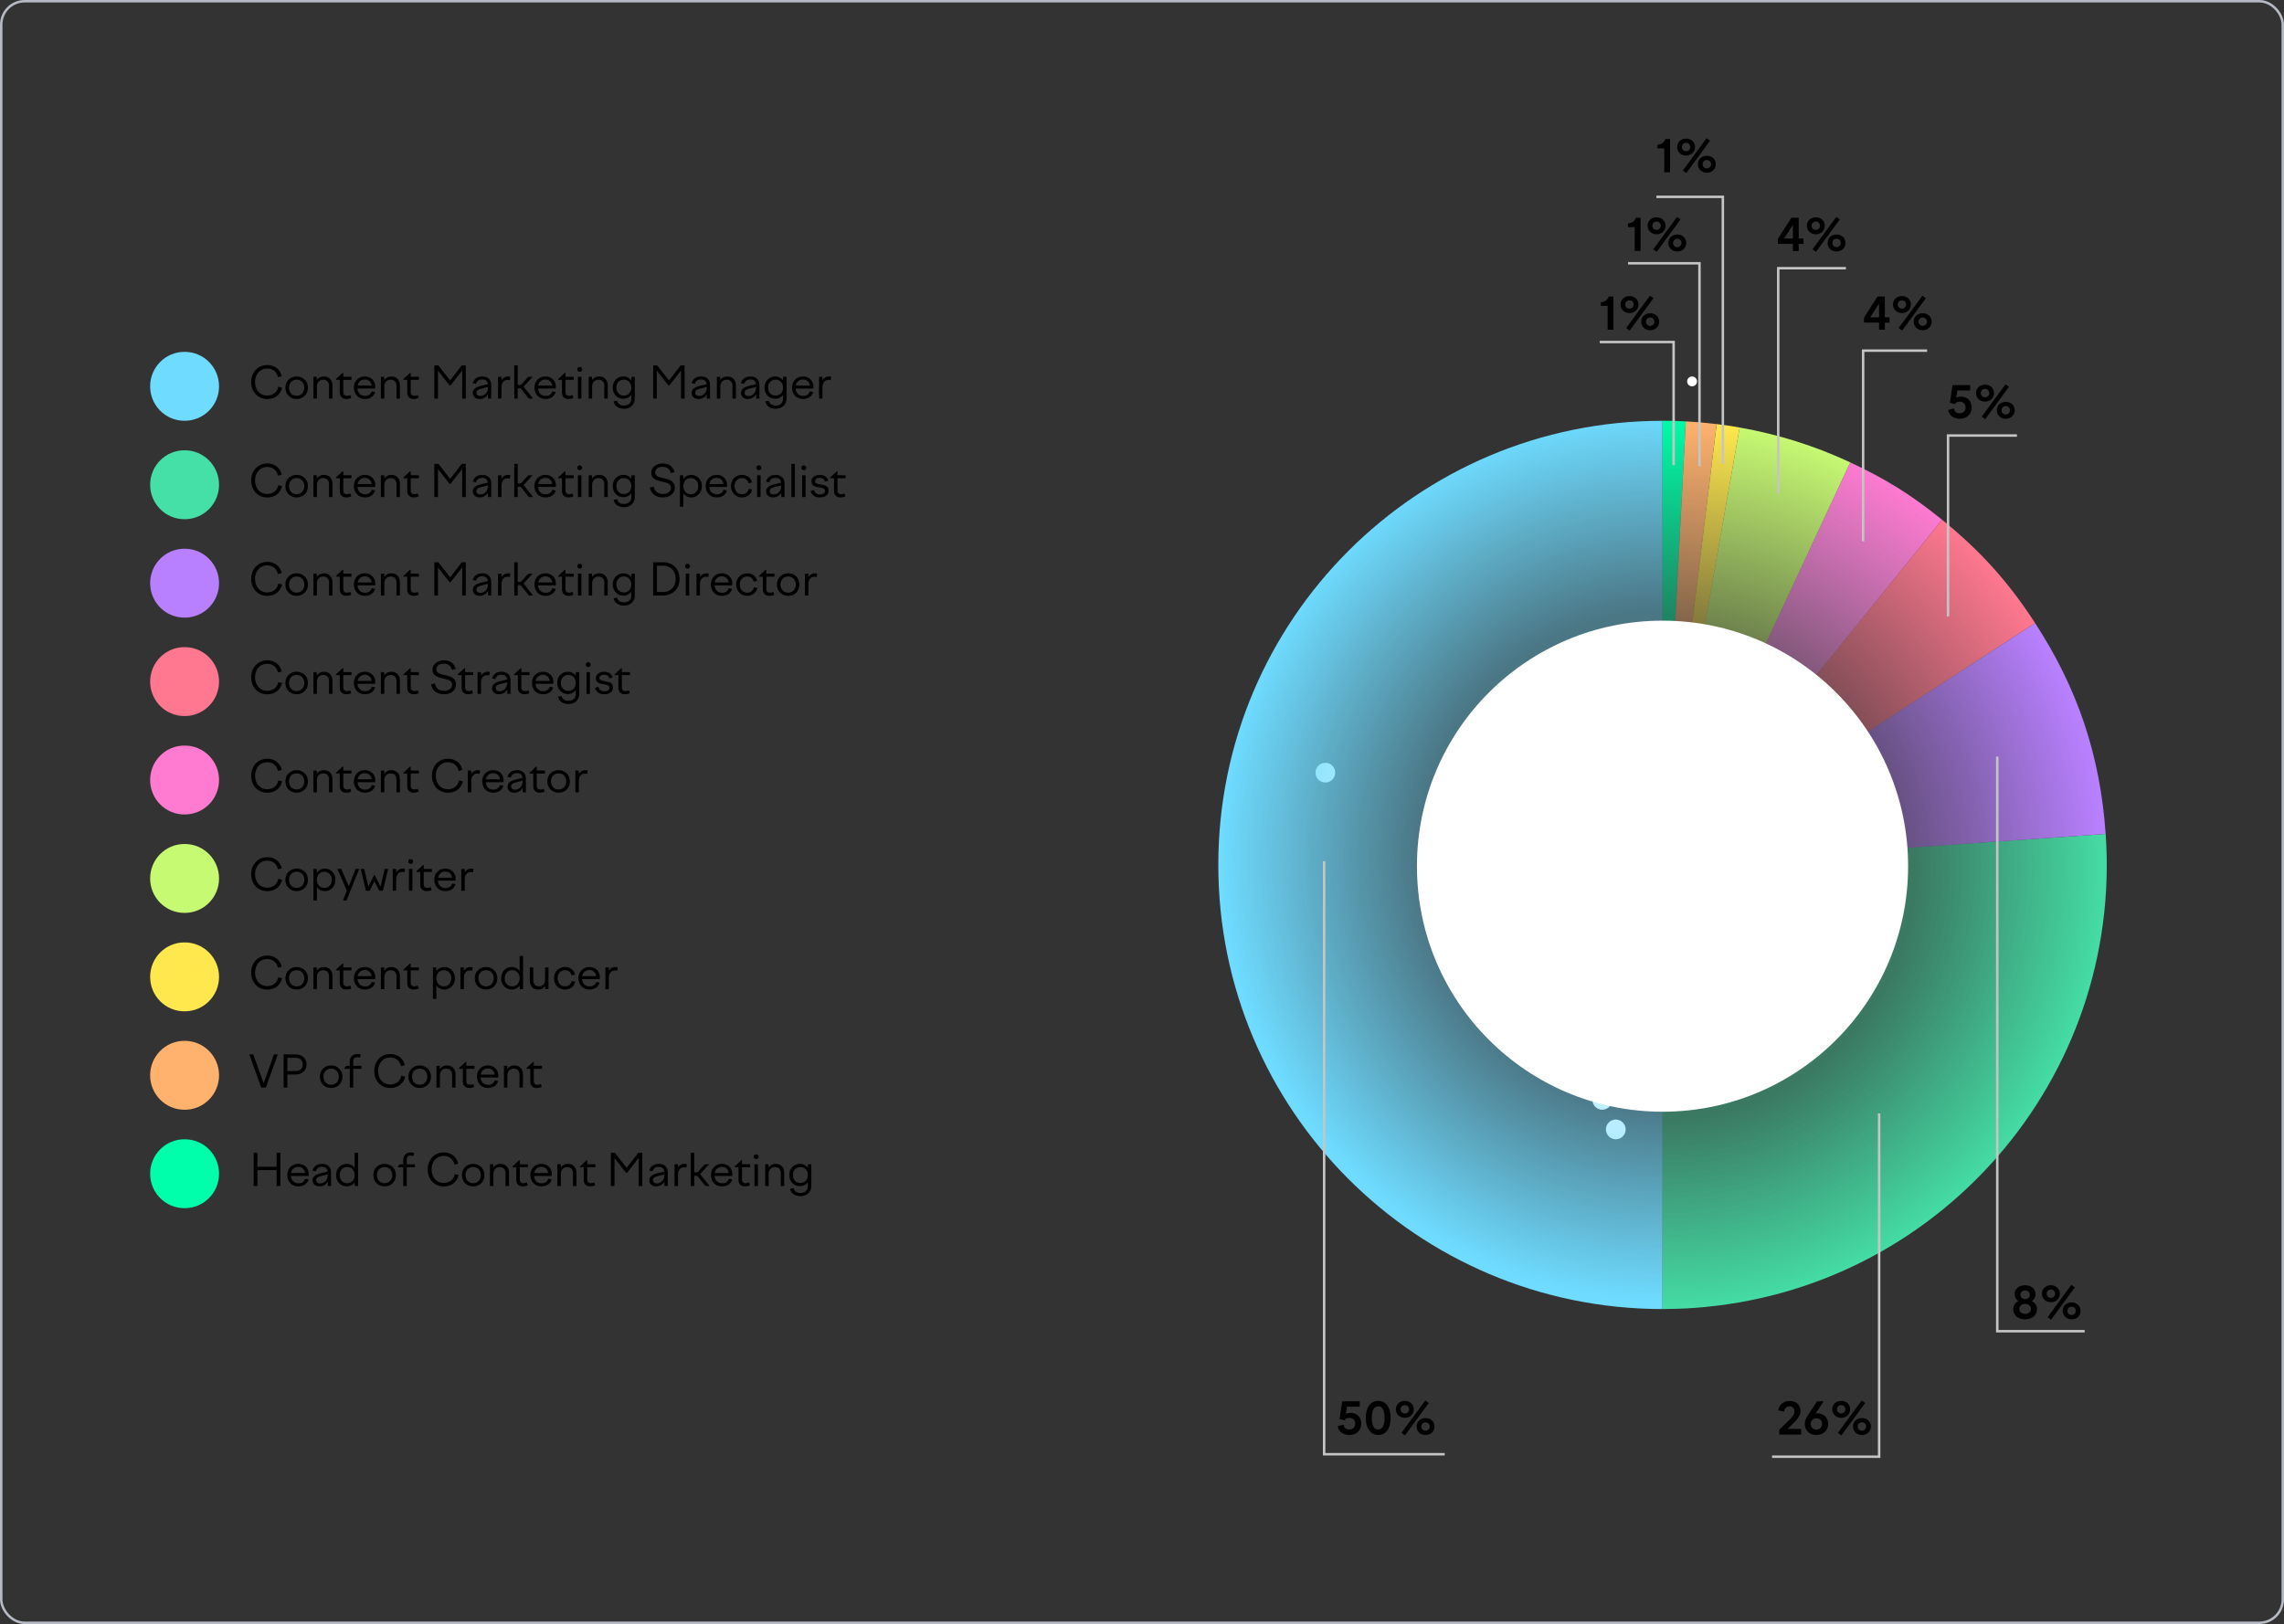 <svg xmlns="http://www.w3.org/2000/svg" width="928" height="660" fill="none"><rect width="100%" height="100%" fill="#333333" stroke="none"/><path fill="#6EDBFF" d="M74.916 143C67.232 143 61 149.274 61 157c0 7.736 6.232 14 13.916 14h.168C82.768 171 89 164.726 89 157c0-7.736-6.232-14-13.916-14z"/><path fill="#000" d="M102.062 155.25c0 3.942 2.628 6.912 6.516 6.912 3.186 0 5.382-1.818 6.03-4.626l-1.548-.378c-.36 2.07-2.016 3.582-4.482 3.582-3.096 0-4.932-2.448-4.932-5.49 0-3.024 1.872-5.472 4.932-5.472 2.358 0 3.888 1.44 4.338 3.528l1.53-.396c-.576-2.718-2.772-4.554-5.868-4.554-3.816 0-6.516 2.97-6.516 6.894m18.47-2.25c-2.646 0-4.572 1.926-4.572 4.554 0 2.664 1.926 4.59 4.572 4.59s4.572-1.926 4.572-4.59c0-2.628-1.926-4.554-4.572-4.554m0 1.296c1.818 0 3.096 1.332 3.096 3.258 0 1.944-1.278 3.294-3.096 3.294s-3.096-1.35-3.096-3.294c0-1.926 1.278-3.258 3.096-3.258m6.817 7.704h1.404v-4.878c0-1.89 1.206-2.808 2.592-2.808 1.35 0 2.34.828 2.34 2.502V162h1.404v-5.31c0-2.448-1.53-3.69-3.474-3.69-1.26 0-2.268.576-2.88 1.476l-.036-1.332h-1.35zm9.18-7.974v.342h1.53v5.13c0 1.692.99 2.646 2.682 2.646.702 0 1.386-.162 1.962-.432l-.36-1.17c-.432.18-.9.306-1.35.306-.99 0-1.512-.486-1.512-1.584v-4.896h3.312v-1.224h-3.312v-1.566h-.324zm11.793 8.118c2.088 0 3.636-1.098 4.068-2.844l-1.368-.252c-.36 1.134-1.224 1.836-2.7 1.836-1.728 0-2.898-1.116-3.06-2.988h7.164c.018-.234.054-.504.054-.72 0-2.466-1.764-4.176-4.248-4.176-2.574 0-4.446 1.908-4.446 4.518 0 2.682 1.764 4.626 4.536 4.626m-.09-7.92c1.494 0 2.628 1.008 2.736 2.484h-5.652c.288-1.584 1.494-2.484 2.916-2.484m6.521 7.776h1.404v-4.878c0-1.89 1.206-2.808 2.592-2.808 1.35 0 2.34.828 2.34 2.502V162h1.404v-5.31c0-2.448-1.53-3.69-3.474-3.69-1.26 0-2.268.576-2.88 1.476l-.036-1.332h-1.35zm9.18-7.974v.342h1.53v5.13c0 1.692.99 2.646 2.682 2.646.702 0 1.386-.162 1.962-.432l-.36-1.17c-.432.18-.9.306-1.35.306-.99 0-1.512-.486-1.512-1.584v-4.896h3.312v-1.224h-3.312v-1.566h-.324zM176.476 162h1.476v-11.376l4.734 6.048h.342l4.752-6.084V162h1.476v-13.5h-1.638l-4.716 6.102-4.788-6.102h-1.638zm21.806 0h1.296v-5.544c0-2.196-1.404-3.456-3.636-3.456-1.998 0-3.438 1.026-3.852 2.736l1.332.252c.324-1.206 1.206-1.782 2.502-1.782 1.278 0 2.142.63 2.286 1.926l-2.556.612c-2.124.54-3.546 1.242-3.546 2.952 0 1.512 1.116 2.448 2.79 2.448 1.44 0 2.646-.702 3.348-1.908zm-4.698-2.43c0-.882.738-1.314 2.088-1.656l2.556-.63v.198c0 2.232-1.53 3.456-3.114 3.456-.972 0-1.53-.558-1.53-1.368m8.771 2.43h1.404v-4.608c0-1.98 1.134-3.006 2.466-3.006.288 0 .576.036.9.126l.216-1.386a3 3 0 0 0-.882-.126c-1.242 0-2.178.612-2.682 1.548l-.036-1.404h-1.386zm12.298-8.856-3.024 3.312h-1.278V148.5h-1.404V162h1.404v-4.176h1.188l3.366 4.176h1.692l-3.852-4.86 3.654-3.996zm7.04 9c2.088 0 3.636-1.098 4.068-2.844l-1.368-.252c-.36 1.134-1.224 1.836-2.7 1.836-1.728 0-2.898-1.116-3.06-2.988h7.164c.018-.234.054-.504.054-.72 0-2.466-1.764-4.176-4.248-4.176-2.574 0-4.446 1.908-4.446 4.518 0 2.682 1.764 4.626 4.536 4.626m-.09-7.92c1.494 0 2.628 1.008 2.736 2.484h-5.652c.288-1.584 1.494-2.484 2.916-2.484m5.207-.198v.342h1.53v5.13c0 1.692.99 2.646 2.682 2.646.702 0 1.386-.162 1.962-.432l-.36-1.17c-.432.18-.9.306-1.35.306-.99 0-1.512-.486-1.512-1.584v-4.896h3.312v-1.224h-3.312v-1.566h-.324zm7.742-3.924c0 .558.414.972.972.972s.99-.414.99-.972c0-.576-.432-.972-.99-.972s-.972.396-.972.972m.27 11.898h1.404v-8.856h-1.404zm4.359 0h1.404v-4.878c0-1.89 1.206-2.808 2.592-2.808 1.35 0 2.34.828 2.34 2.502V162h1.404v-5.31c0-2.448-1.53-3.69-3.474-3.69-1.26 0-2.268.576-2.88 1.476l-.036-1.332h-1.35zm9.792-4.464c0 2.592 1.818 4.518 4.356 4.518 1.314 0 2.43-.594 3.168-1.566V162c0 1.836-1.224 2.808-2.988 2.808-1.584 0-2.538-.774-2.736-1.962l-1.44.27c.252 1.71 1.764 2.988 4.176 2.988 2.646 0 4.41-1.656 4.41-4.194v-8.766h-1.368l-.036 1.44c-.738-.99-1.854-1.584-3.186-1.584-2.538 0-4.356 1.908-4.356 4.536m1.476 0c0-1.908 1.206-3.24 3.042-3.24 1.782 0 3.006 1.332 3.006 3.24s-1.224 3.222-3.006 3.222c-1.836 0-3.042-1.314-3.042-3.222M265.386 162h1.476v-11.376l4.734 6.048h.342l4.752-6.084V162h1.476v-13.5h-1.638l-4.716 6.102-4.788-6.102h-1.638zm21.807 0h1.296v-5.544c0-2.196-1.404-3.456-3.636-3.456-1.998 0-3.438 1.026-3.852 2.736l1.332.252c.324-1.206 1.206-1.782 2.502-1.782 1.278 0 2.142.63 2.286 1.926l-2.556.612c-2.124.54-3.546 1.242-3.546 2.952 0 1.512 1.116 2.448 2.79 2.448 1.44 0 2.646-.702 3.348-1.908zm-4.698-2.43c0-.882.738-1.314 2.088-1.656l2.556-.63v.198c0 2.232-1.53 3.456-3.114 3.456-.972 0-1.53-.558-1.53-1.368m8.77 2.43h1.404v-4.878c0-1.89 1.206-2.808 2.592-2.808 1.35 0 2.34.828 2.34 2.502V162h1.404v-5.31c0-2.448-1.53-3.69-3.474-3.69-1.26 0-2.268.576-2.88 1.476l-.036-1.332h-1.35zm15.984 0h1.296v-5.544c0-2.196-1.404-3.456-3.636-3.456-1.998 0-3.438 1.026-3.852 2.736l1.332.252c.324-1.206 1.206-1.782 2.502-1.782 1.278 0 2.142.63 2.286 1.926l-2.556.612c-2.124.54-3.546 1.242-3.546 2.952 0 1.512 1.116 2.448 2.79 2.448 1.44 0 2.646-.702 3.348-1.908zm-4.698-2.43c0-.882.738-1.314 2.088-1.656l2.556-.63v.198c0 2.232-1.53 3.456-3.114 3.456-.972 0-1.53-.558-1.53-1.368m8.069-2.034c0 2.592 1.818 4.518 4.356 4.518 1.314 0 2.43-.594 3.168-1.566V162c0 1.836-1.224 2.808-2.988 2.808-1.584 0-2.538-.774-2.736-1.962l-1.44.27c.252 1.71 1.764 2.988 4.176 2.988 2.646 0 4.41-1.656 4.41-4.194v-8.766h-1.368l-.036 1.44c-.738-.99-1.854-1.584-3.186-1.584-2.538 0-4.356 1.908-4.356 4.536m1.476 0c0-1.908 1.206-3.24 3.042-3.24 1.782 0 3.006 1.332 3.006 3.24s-1.224 3.222-3.006 3.222c-1.836 0-3.042-1.314-3.042-3.222m14.239 4.608c2.088 0 3.636-1.098 4.068-2.844l-1.368-.252c-.36 1.134-1.224 1.836-2.7 1.836-1.728 0-2.898-1.116-3.06-2.988h7.164c.018-.234.054-.504.054-.72 0-2.466-1.764-4.176-4.248-4.176-2.574 0-4.446 1.908-4.446 4.518 0 2.682 1.764 4.626 4.536 4.626m-.09-7.92c1.494 0 2.628 1.008 2.736 2.484h-5.652c.288-1.584 1.494-2.484 2.916-2.484m6.522 7.776h1.404v-4.608c0-1.98 1.134-3.006 2.466-3.006.288 0 .576.036.9.126l.216-1.386a3 3 0 0 0-.882-.126c-1.242 0-2.178.612-2.682 1.548l-.036-1.404h-1.386z"/><path fill="#45E0A8" d="M74.916 183C67.232 183 61 189.274 61 197c0 7.736 6.232 14 13.916 14h.168C82.768 211 89 204.726 89 197c0-7.736-6.232-14-13.916-14z"/><path fill="#000" d="M102.062 195.25c0 3.942 2.628 6.912 6.516 6.912 3.186 0 5.382-1.818 6.03-4.626l-1.548-.378c-.36 2.07-2.016 3.582-4.482 3.582-3.096 0-4.932-2.448-4.932-5.49 0-3.024 1.872-5.472 4.932-5.472 2.358 0 3.888 1.44 4.338 3.528l1.53-.396c-.576-2.718-2.772-4.554-5.868-4.554-3.816 0-6.516 2.97-6.516 6.894m18.47-2.25c-2.646 0-4.572 1.926-4.572 4.554 0 2.664 1.926 4.59 4.572 4.59s4.572-1.926 4.572-4.59c0-2.628-1.926-4.554-4.572-4.554m0 1.296c1.818 0 3.096 1.332 3.096 3.258 0 1.944-1.278 3.294-3.096 3.294s-3.096-1.35-3.096-3.294c0-1.926 1.278-3.258 3.096-3.258m6.817 7.704h1.404v-4.878c0-1.89 1.206-2.808 2.592-2.808 1.35 0 2.34.828 2.34 2.502V202h1.404v-5.31c0-2.448-1.53-3.69-3.474-3.69-1.26 0-2.268.576-2.88 1.476l-.036-1.332h-1.35zm9.18-7.974v.342h1.53v5.13c0 1.692.99 2.646 2.682 2.646.702 0 1.386-.162 1.962-.432l-.36-1.17c-.432.18-.9.306-1.35.306-.99 0-1.512-.486-1.512-1.584v-4.896h3.312v-1.224h-3.312v-1.566h-.324zm11.793 8.118c2.088 0 3.636-1.098 4.068-2.844l-1.368-.252c-.36 1.134-1.224 1.836-2.7 1.836-1.728 0-2.898-1.116-3.06-2.988h7.164c.018-.234.054-.504.054-.72 0-2.466-1.764-4.176-4.248-4.176-2.574 0-4.446 1.908-4.446 4.518 0 2.682 1.764 4.626 4.536 4.626m-.09-7.92c1.494 0 2.628 1.008 2.736 2.484h-5.652c.288-1.584 1.494-2.484 2.916-2.484m6.521 7.776h1.404v-4.878c0-1.89 1.206-2.808 2.592-2.808 1.35 0 2.34.828 2.34 2.502V202h1.404v-5.31c0-2.448-1.53-3.69-3.474-3.69-1.26 0-2.268.576-2.88 1.476l-.036-1.332h-1.35zm9.18-7.974v.342h1.53v5.13c0 1.692.99 2.646 2.682 2.646.702 0 1.386-.162 1.962-.432l-.36-1.17c-.432.18-.9.306-1.35.306-.99 0-1.512-.486-1.512-1.584v-4.896h3.312v-1.224h-3.312v-1.566h-.324zM176.476 202h1.476v-11.376l4.734 6.048h.342l4.752-6.084V202h1.476v-13.5h-1.638l-4.716 6.102-4.788-6.102h-1.638zm21.806 0h1.296v-5.544c0-2.196-1.404-3.456-3.636-3.456-1.998 0-3.438 1.026-3.852 2.736l1.332.252c.324-1.206 1.206-1.782 2.502-1.782 1.278 0 2.142.63 2.286 1.926l-2.556.612c-2.124.54-3.546 1.242-3.546 2.952 0 1.512 1.116 2.448 2.79 2.448 1.44 0 2.646-.702 3.348-1.908zm-4.698-2.43c0-.882.738-1.314 2.088-1.656l2.556-.63v.198c0 2.232-1.53 3.456-3.114 3.456-.972 0-1.53-.558-1.53-1.368m8.771 2.43h1.404v-4.608c0-1.98 1.134-3.006 2.466-3.006.288 0 .576.036.9.126l.216-1.386a3 3 0 0 0-.882-.126c-1.242 0-2.178.612-2.682 1.548l-.036-1.404h-1.386zm12.298-8.856-3.024 3.312h-1.278V188.5h-1.404V202h1.404v-4.176h1.188l3.366 4.176h1.692l-3.852-4.86 3.654-3.996zm7.04 9c2.088 0 3.636-1.098 4.068-2.844l-1.368-.252c-.36 1.134-1.224 1.836-2.7 1.836-1.728 0-2.898-1.116-3.06-2.988h7.164c.018-.234.054-.504.054-.72 0-2.466-1.764-4.176-4.248-4.176-2.574 0-4.446 1.908-4.446 4.518 0 2.682 1.764 4.626 4.536 4.626m-.09-7.92c1.494 0 2.628 1.008 2.736 2.484h-5.652c.288-1.584 1.494-2.484 2.916-2.484m5.207-.198v.342h1.53v5.13c0 1.692.99 2.646 2.682 2.646.702 0 1.386-.162 1.962-.432l-.36-1.17c-.432.18-.9.306-1.35.306-.99 0-1.512-.486-1.512-1.584v-4.896h3.312v-1.224h-3.312v-1.566h-.324zm7.742-3.924c0 .558.414.972.972.972s.99-.414.99-.972c0-.576-.432-.972-.99-.972s-.972.396-.972.972m.27 11.898h1.404v-8.856h-1.404zm4.359 0h1.404v-4.878c0-1.89 1.206-2.808 2.592-2.808 1.35 0 2.34.828 2.34 2.502V202h1.404v-5.31c0-2.448-1.53-3.69-3.474-3.69-1.26 0-2.268.576-2.88 1.476l-.036-1.332h-1.35zm9.792-4.464c0 2.592 1.818 4.518 4.356 4.518 1.314 0 2.43-.594 3.168-1.566V202c0 1.836-1.224 2.808-2.988 2.808-1.584 0-2.538-.774-2.736-1.962l-1.44.27c.252 1.71 1.764 2.988 4.176 2.988 2.646 0 4.41-1.656 4.41-4.194v-8.766h-1.368l-.036 1.44c-.738-.99-1.854-1.584-3.186-1.584-2.538 0-4.356 1.908-4.356 4.536m1.476 0c0-1.908 1.206-3.24 3.042-3.24 1.782 0 3.006 1.332 3.006 3.24s-1.224 3.222-3.006 3.222c-1.836 0-3.042-1.314-3.042-3.222m23.595-5.652c-.468-2.178-2.214-3.528-4.752-3.528-2.592 0-4.662 1.458-4.662 3.744 0 2.664 2.34 3.168 4.482 3.672 1.8.396 3.474.792 3.474 2.448s-1.458 2.538-3.24 2.538c-2.088 0-3.402-1.17-3.762-3.024l-1.548.396c.468 2.322 2.232 4.014 5.31 4.014 2.844 0 4.806-1.548 4.806-4.014 0-2.7-2.304-3.276-4.446-3.762-1.818-.414-3.51-.756-3.51-2.358 0-1.44 1.278-2.286 3.096-2.286 1.71 0 2.934 1.008 3.222 2.538zm2.209 1.26v12.816h1.404v-5.454c.738 1.026 1.872 1.638 3.222 1.638 2.448 0 4.302-1.926 4.302-4.59 0-2.628-1.854-4.554-4.302-4.554-1.368 0-2.502.63-3.24 1.674l-.036-1.53zm4.428 1.152c1.764 0 3.024 1.332 3.024 3.258 0 1.944-1.26 3.294-3.024 3.294-1.782 0-3.024-1.35-3.024-3.294 0-1.926 1.242-3.258 3.024-3.258m10.586 7.848c2.088 0 3.636-1.098 4.068-2.844l-1.368-.252c-.36 1.134-1.224 1.836-2.7 1.836-1.728 0-2.898-1.116-3.06-2.988h7.164c.018-.234.054-.504.054-.72 0-2.466-1.764-4.176-4.248-4.176-2.574 0-4.446 1.908-4.446 4.518 0 2.682 1.764 4.626 4.536 4.626m-.09-7.92c1.494 0 2.628 1.008 2.736 2.484h-5.652c.288-1.584 1.494-2.484 2.916-2.484m5.82 3.294c0 2.664 1.89 4.626 4.464 4.626 2.196 0 3.816-1.386 4.14-3.24l-1.422-.234c-.27 1.296-1.224 2.178-2.718 2.178-1.746 0-2.988-1.35-2.988-3.33 0-1.926 1.26-3.222 2.988-3.222 1.386 0 2.34.81 2.646 2.07l1.44-.252c-.414-1.872-1.926-3.114-4.086-3.114-2.556 0-4.464 1.908-4.464 4.518m10.346-7.416c0 .558.414.972.972.972s.99-.414.99-.972c0-.576-.432-.972-.99-.972s-.972.396-.972.972m.27 11.898h1.404v-8.856h-1.404zm9.849 0h1.296v-5.544c0-2.196-1.404-3.456-3.636-3.456-1.998 0-3.438 1.026-3.852 2.736l1.332.252c.324-1.206 1.206-1.782 2.502-1.782 1.278 0 2.142.63 2.286 1.926l-2.556.612c-2.124.54-3.546 1.242-3.546 2.952 0 1.512 1.116 2.448 2.79 2.448 1.44 0 2.646-.702 3.348-1.908zm-4.698-2.43c0-.882.738-1.314 2.088-1.656l2.556-.63v.198c0 2.232-1.53 3.456-3.114 3.456-.972 0-1.53-.558-1.53-1.368m8.771 2.43h1.404v-13.5h-1.404zm4.089-11.898c0 .558.414.972.972.972s.99-.414.99-.972c0-.576-.432-.972-.99-.972s-.972.396-.972.972m.27 11.898h1.404v-8.856h-1.404zm7.275.144c2.286 0 3.492-1.17 3.492-2.736 0-2.034-1.8-2.304-3.33-2.574-1.17-.216-2.178-.324-2.178-1.296 0-.828.81-1.332 1.962-1.332 1.08 0 1.746.468 2.016 1.476l1.404-.324c-.432-1.512-1.638-2.358-3.42-2.358-1.998 0-3.402 1.116-3.402 2.592 0 1.926 1.656 2.232 3.15 2.484 1.224.216 2.34.396 2.34 1.422 0 .972-.864 1.44-2.016 1.44-1.368 0-2.124-.63-2.412-1.8l-1.422.324c.45 1.764 1.8 2.682 3.816 2.682m4.155-8.118v.342h1.53v5.13c0 1.692.99 2.646 2.682 2.646.702 0 1.386-.162 1.962-.432l-.36-1.17c-.432.18-.9.306-1.35.306-.99 0-1.512-.486-1.512-1.584v-4.896h3.312v-1.224h-3.312v-1.566h-.324z"/><path fill="#B880FF" d="M74.916 223C67.232 223 61 229.274 61 237c0 7.736 6.232 14 13.916 14h.168C82.768 251 89 244.726 89 237c0-7.736-6.232-14-13.916-14z"/><path fill="#000" d="M102.062 235.25c0 3.942 2.628 6.912 6.516 6.912 3.186 0 5.382-1.818 6.03-4.626l-1.548-.378c-.36 2.07-2.016 3.582-4.482 3.582-3.096 0-4.932-2.448-4.932-5.49 0-3.024 1.872-5.472 4.932-5.472 2.358 0 3.888 1.44 4.338 3.528l1.53-.396c-.576-2.718-2.772-4.554-5.868-4.554-3.816 0-6.516 2.97-6.516 6.894m18.47-2.25c-2.646 0-4.572 1.926-4.572 4.554 0 2.664 1.926 4.59 4.572 4.59s4.572-1.926 4.572-4.59c0-2.628-1.926-4.554-4.572-4.554m0 1.296c1.818 0 3.096 1.332 3.096 3.258 0 1.944-1.278 3.294-3.096 3.294s-3.096-1.35-3.096-3.294c0-1.926 1.278-3.258 3.096-3.258m6.817 7.704h1.404v-4.878c0-1.89 1.206-2.808 2.592-2.808 1.35 0 2.34.828 2.34 2.502V242h1.404v-5.31c0-2.448-1.53-3.69-3.474-3.69-1.26 0-2.268.576-2.88 1.476l-.036-1.332h-1.35zm9.18-7.974v.342h1.53v5.13c0 1.692.99 2.646 2.682 2.646.702 0 1.386-.162 1.962-.432l-.36-1.17c-.432.18-.9.306-1.35.306-.99 0-1.512-.486-1.512-1.584v-4.896h3.312v-1.224h-3.312v-1.566h-.324zm11.793 8.118c2.088 0 3.636-1.098 4.068-2.844l-1.368-.252c-.36 1.134-1.224 1.836-2.7 1.836-1.728 0-2.898-1.116-3.06-2.988h7.164c.018-.234.054-.504.054-.72 0-2.466-1.764-4.176-4.248-4.176-2.574 0-4.446 1.908-4.446 4.518 0 2.682 1.764 4.626 4.536 4.626m-.09-7.92c1.494 0 2.628 1.008 2.736 2.484h-5.652c.288-1.584 1.494-2.484 2.916-2.484m6.521 7.776h1.404v-4.878c0-1.89 1.206-2.808 2.592-2.808 1.35 0 2.34.828 2.34 2.502V242h1.404v-5.31c0-2.448-1.53-3.69-3.474-3.69-1.26 0-2.268.576-2.88 1.476l-.036-1.332h-1.35zm9.18-7.974v.342h1.53v5.13c0 1.692.99 2.646 2.682 2.646.702 0 1.386-.162 1.962-.432l-.36-1.17c-.432.18-.9.306-1.35.306-.99 0-1.512-.486-1.512-1.584v-4.896h3.312v-1.224h-3.312v-1.566h-.324zM176.476 242h1.476v-11.376l4.734 6.048h.342l4.752-6.084V242h1.476v-13.5h-1.638l-4.716 6.102-4.788-6.102h-1.638zm21.806 0h1.296v-5.544c0-2.196-1.404-3.456-3.636-3.456-1.998 0-3.438 1.026-3.852 2.736l1.332.252c.324-1.206 1.206-1.782 2.502-1.782 1.278 0 2.142.63 2.286 1.926l-2.556.612c-2.124.54-3.546 1.242-3.546 2.952 0 1.512 1.116 2.448 2.79 2.448 1.44 0 2.646-.702 3.348-1.908zm-4.698-2.43c0-.882.738-1.314 2.088-1.656l2.556-.63v.198c0 2.232-1.53 3.456-3.114 3.456-.972 0-1.53-.558-1.53-1.368m8.771 2.43h1.404v-4.608c0-1.98 1.134-3.006 2.466-3.006.288 0 .576.036.9.126l.216-1.386a3 3 0 0 0-.882-.126c-1.242 0-2.178.612-2.682 1.548l-.036-1.404h-1.386zm12.298-8.856-3.024 3.312h-1.278V228.5h-1.404V242h1.404v-4.176h1.188l3.366 4.176h1.692l-3.852-4.86 3.654-3.996zm7.04 9c2.088 0 3.636-1.098 4.068-2.844l-1.368-.252c-.36 1.134-1.224 1.836-2.7 1.836-1.728 0-2.898-1.116-3.06-2.988h7.164c.018-.234.054-.504.054-.72 0-2.466-1.764-4.176-4.248-4.176-2.574 0-4.446 1.908-4.446 4.518 0 2.682 1.764 4.626 4.536 4.626m-.09-7.92c1.494 0 2.628 1.008 2.736 2.484h-5.652c.288-1.584 1.494-2.484 2.916-2.484m5.207-.198v.342h1.53v5.13c0 1.692.99 2.646 2.682 2.646.702 0 1.386-.162 1.962-.432l-.36-1.17c-.432.18-.9.306-1.35.306-.99 0-1.512-.486-1.512-1.584v-4.896h3.312v-1.224h-3.312v-1.566h-.324zm7.742-3.924c0 .558.414.972.972.972s.99-.414.99-.972c0-.576-.432-.972-.99-.972s-.972.396-.972.972m.27 11.898h1.404v-8.856h-1.404zm4.359 0h1.404v-4.878c0-1.89 1.206-2.808 2.592-2.808 1.35 0 2.34.828 2.34 2.502V242h1.404v-5.31c0-2.448-1.53-3.69-3.474-3.69-1.26 0-2.268.576-2.88 1.476l-.036-1.332h-1.35zm9.792-4.464c0 2.592 1.818 4.518 4.356 4.518 1.314 0 2.43-.594 3.168-1.566V242c0 1.836-1.224 2.808-2.988 2.808-1.584 0-2.538-.774-2.736-1.962l-1.44.27c.252 1.71 1.764 2.988 4.176 2.988 2.646 0 4.41-1.656 4.41-4.194v-8.766h-1.368l-.036 1.44c-.738-.99-1.854-1.584-3.186-1.584-2.538 0-4.356 1.908-4.356 4.536m1.476 0c0-1.908 1.206-3.24 3.042-3.24 1.782 0 3.006 1.332 3.006 3.24s-1.224 3.222-3.006 3.222c-1.836 0-3.042-1.314-3.042-3.222M265.386 242h3.996c4.014 0 6.732-2.736 6.732-6.768 0-4.014-2.718-6.732-6.732-6.732h-3.996zm3.996-12.096c3.06 0 5.148 2.07 5.148 5.328 0 3.276-2.088 5.364-5.148 5.364h-2.466v-10.692zm8.992.198c0 .558.414.972.972.972s.99-.414.99-.972c0-.576-.432-.972-.99-.972s-.972.396-.972.972m.27 11.898h1.404v-8.856h-1.404zm4.359 0h1.404v-4.608c0-1.98 1.134-3.006 2.466-3.006.288 0 .576.036.9.126l.216-1.386a3 3 0 0 0-.882-.126c-1.242 0-2.178.612-2.682 1.548l-.036-1.404h-1.386zm10.373.144c2.088 0 3.636-1.098 4.068-2.844l-1.368-.252c-.36 1.134-1.224 1.836-2.7 1.836-1.728 0-2.898-1.116-3.06-2.988h7.164c.018-.234.054-.504.054-.72 0-2.466-1.764-4.176-4.248-4.176-2.574 0-4.446 1.908-4.446 4.518 0 2.682 1.764 4.626 4.536 4.626m-.09-7.92c1.494 0 2.628 1.008 2.736 2.484h-5.652c.288-1.584 1.494-2.484 2.916-2.484m5.82 3.294c0 2.664 1.89 4.626 4.464 4.626 2.196 0 3.816-1.386 4.14-3.24l-1.422-.234c-.27 1.296-1.224 2.178-2.718 2.178-1.746 0-2.988-1.35-2.988-3.33 0-1.926 1.26-3.222 2.988-3.222 1.386 0 2.34.81 2.646 2.07l1.44-.252c-.414-1.872-1.926-3.114-4.086-3.114-2.556 0-4.464 1.908-4.464 4.518m9.302-3.492v.342h1.53v5.13c0 1.692.99 2.646 2.682 2.646.702 0 1.386-.162 1.962-.432l-.36-1.17c-.432.18-.9.306-1.35.306-.99 0-1.512-.486-1.512-1.584v-4.896h3.312v-1.224h-3.312v-1.566h-.324zM320.237 233c-2.646 0-4.572 1.926-4.572 4.554 0 2.664 1.926 4.59 4.572 4.59s4.572-1.926 4.572-4.59c0-2.628-1.926-4.554-4.572-4.554m0 1.296c1.818 0 3.096 1.332 3.096 3.258 0 1.944-1.278 3.294-3.096 3.294s-3.096-1.35-3.096-3.294c0-1.926 1.278-3.258 3.096-3.258m6.817 7.704h1.404v-4.608c0-1.98 1.134-3.006 2.466-3.006.288 0 .576.036.9.126l.216-1.386a3 3 0 0 0-.882-.126c-1.242 0-2.178.612-2.682 1.548l-.036-1.404h-1.386z"/><path fill="#FF788F" d="M74.916 263C67.232 263 61 269.274 61 277c0 7.736 6.232 14 13.916 14h.168C82.768 291 89 284.726 89 277c0-7.736-6.232-14-13.916-14z"/><path fill="#000" d="M102.062 275.25c0 3.942 2.628 6.912 6.516 6.912 3.186 0 5.382-1.818 6.03-4.626l-1.548-.378c-.36 2.07-2.016 3.582-4.482 3.582-3.096 0-4.932-2.448-4.932-5.49 0-3.024 1.872-5.472 4.932-5.472 2.358 0 3.888 1.44 4.338 3.528l1.53-.396c-.576-2.718-2.772-4.554-5.868-4.554-3.816 0-6.516 2.97-6.516 6.894m18.47-2.25c-2.646 0-4.572 1.926-4.572 4.554 0 2.664 1.926 4.59 4.572 4.59s4.572-1.926 4.572-4.59c0-2.628-1.926-4.554-4.572-4.554m0 1.296c1.818 0 3.096 1.332 3.096 3.258 0 1.944-1.278 3.294-3.096 3.294s-3.096-1.35-3.096-3.294c0-1.926 1.278-3.258 3.096-3.258m6.817 7.704h1.404v-4.878c0-1.89 1.206-2.808 2.592-2.808 1.35 0 2.34.828 2.34 2.502V282h1.404v-5.31c0-2.448-1.53-3.69-3.474-3.69-1.26 0-2.268.576-2.88 1.476l-.036-1.332h-1.35zm9.18-7.974v.342h1.53v5.13c0 1.692.99 2.646 2.682 2.646.702 0 1.386-.162 1.962-.432l-.36-1.17c-.432.18-.9.306-1.35.306-.99 0-1.512-.486-1.512-1.584v-4.896h3.312v-1.224h-3.312v-1.566h-.324zm11.793 8.118c2.088 0 3.636-1.098 4.068-2.844l-1.368-.252c-.36 1.134-1.224 1.836-2.7 1.836-1.728 0-2.898-1.116-3.06-2.988h7.164c.018-.234.054-.504.054-.72 0-2.466-1.764-4.176-4.248-4.176-2.574 0-4.446 1.908-4.446 4.518 0 2.682 1.764 4.626 4.536 4.626m-.09-7.92c1.494 0 2.628 1.008 2.736 2.484h-5.652c.288-1.584 1.494-2.484 2.916-2.484m6.521 7.776h1.404v-4.878c0-1.89 1.206-2.808 2.592-2.808 1.35 0 2.34.828 2.34 2.502V282h1.404v-5.31c0-2.448-1.53-3.69-3.474-3.69-1.26 0-2.268.576-2.88 1.476l-.036-1.332h-1.35zm9.18-7.974v.342h1.53v5.13c0 1.692.99 2.646 2.682 2.646.702 0 1.386-.162 1.962-.432l-.36-1.17c-.432.18-.9.306-1.35.306-.99 0-1.512-.486-1.512-1.584v-4.896h3.312v-1.224h-3.312v-1.566h-.324zm21.201-2.142c-.468-2.178-2.214-3.528-4.752-3.528-2.592 0-4.662 1.458-4.662 3.744 0 2.664 2.34 3.168 4.482 3.672 1.8.396 3.474.792 3.474 2.448s-1.458 2.538-3.24 2.538c-2.088 0-3.402-1.17-3.762-3.024l-1.548.396c.468 2.322 2.232 4.014 5.31 4.014 2.844 0 4.806-1.548 4.806-4.014 0-2.7-2.304-3.276-4.446-3.762-1.818-.414-3.51-.756-3.51-2.358 0-1.44 1.278-2.286 3.096-2.286 1.71 0 2.934 1.008 3.222 2.538zm.895 2.142v.342h1.53v5.13c0 1.692.99 2.646 2.682 2.646.702 0 1.386-.162 1.962-.432l-.36-1.17c-.432.18-.9.306-1.35.306-.99 0-1.512-.486-1.512-1.584v-4.896h3.312v-1.224h-3.312v-1.566h-.324zM194.04 282h1.404v-4.608c0-1.98 1.134-3.006 2.466-3.006.288 0 .576.036.9.126l.216-1.386a3 3 0 0 0-.882-.126c-1.242 0-2.178.612-2.682 1.548l-.036-1.404h-1.386zm12.082 0h1.296v-5.544c0-2.196-1.404-3.456-3.636-3.456-1.998 0-3.438 1.026-3.852 2.736l1.332.252c.324-1.206 1.206-1.782 2.502-1.782 1.278 0 2.142.63 2.286 1.926l-2.556.612c-2.124.54-3.546 1.242-3.546 2.952 0 1.512 1.116 2.448 2.79 2.448 1.44 0 2.646-.702 3.348-1.908zm-4.698-2.43c0-.882.738-1.314 2.088-1.656l2.556-.63v.198c0 2.232-1.53 3.456-3.114 3.456-.972 0-1.53-.558-1.53-1.368m7.457-5.544v.342h1.53v5.13c0 1.692.99 2.646 2.682 2.646.702 0 1.386-.162 1.962-.432l-.36-1.17c-.432.18-.9.306-1.35.306-.99 0-1.512-.486-1.512-1.584v-4.896h3.312v-1.224h-3.312v-1.566h-.324zm11.792 8.118c2.088 0 3.636-1.098 4.068-2.844l-1.368-.252c-.36 1.134-1.224 1.836-2.7 1.836-1.728 0-2.898-1.116-3.06-2.988h7.164c.018-.234.054-.504.054-.72 0-2.466-1.764-4.176-4.248-4.176-2.574 0-4.446 1.908-4.446 4.518 0 2.682 1.764 4.626 4.536 4.626m-.09-7.92c1.494 0 2.628 1.008 2.736 2.484h-5.652c.288-1.584 1.494-2.484 2.916-2.484m5.82 3.312c0 2.592 1.818 4.518 4.356 4.518 1.314 0 2.43-.594 3.168-1.566V282c0 1.836-1.224 2.808-2.988 2.808-1.584 0-2.538-.774-2.736-1.962l-1.44.27c.252 1.71 1.764 2.988 4.176 2.988 2.646 0 4.41-1.656 4.41-4.194v-8.766h-1.368l-.036 1.44c-.738-.99-1.854-1.584-3.186-1.584-2.538 0-4.356 1.908-4.356 4.536m1.476 0c0-1.908 1.206-3.24 3.042-3.24 1.782 0 3.006 1.332 3.006 3.24s-1.224 3.222-3.006 3.222c-1.836 0-3.042-1.314-3.042-3.222m10.136-7.434c0 .558.414.972.972.972s.99-.414.99-.972c0-.576-.432-.972-.99-.972s-.972.396-.972.972m.27 11.898h1.404v-8.856h-1.404zm7.275.144c2.286 0 3.492-1.17 3.492-2.736 0-2.034-1.8-2.304-3.33-2.574-1.17-.216-2.178-.324-2.178-1.296 0-.828.81-1.332 1.962-1.332 1.08 0 1.746.468 2.016 1.476l1.404-.324c-.432-1.512-1.638-2.358-3.42-2.358-1.998 0-3.402 1.116-3.402 2.592 0 1.926 1.656 2.232 3.15 2.484 1.224.216 2.34.396 2.34 1.422 0 .972-.864 1.44-2.016 1.44-1.368 0-2.124-.63-2.412-1.8l-1.422.324c.45 1.764 1.8 2.682 3.816 2.682m4.155-8.118v.342h1.53v5.13c0 1.692.99 2.646 2.682 2.646.702 0 1.386-.162 1.962-.432l-.36-1.17c-.432.18-.9.306-1.35.306-.99 0-1.512-.486-1.512-1.584v-4.896h3.312v-1.224h-3.312v-1.566h-.324z"/><path fill="#FF7AD1" d="M74.916 303C67.232 303 61 309.274 61 317c0 7.736 6.232 14 13.916 14h.168C82.768 331 89 324.726 89 317c0-7.736-6.232-14-13.916-14z"/><path fill="#000" d="M102.062 315.25c0 3.942 2.628 6.912 6.516 6.912 3.186 0 5.382-1.818 6.03-4.626l-1.548-.378c-.36 2.07-2.016 3.582-4.482 3.582-3.096 0-4.932-2.448-4.932-5.49 0-3.024 1.872-5.472 4.932-5.472 2.358 0 3.888 1.44 4.338 3.528l1.53-.396c-.576-2.718-2.772-4.554-5.868-4.554-3.816 0-6.516 2.97-6.516 6.894m18.47-2.25c-2.646 0-4.572 1.926-4.572 4.554 0 2.664 1.926 4.59 4.572 4.59s4.572-1.926 4.572-4.59c0-2.628-1.926-4.554-4.572-4.554m0 1.296c1.818 0 3.096 1.332 3.096 3.258 0 1.944-1.278 3.294-3.096 3.294s-3.096-1.35-3.096-3.294c0-1.926 1.278-3.258 3.096-3.258m6.817 7.704h1.404v-4.878c0-1.89 1.206-2.808 2.592-2.808 1.35 0 2.34.828 2.34 2.502V322h1.404v-5.31c0-2.448-1.53-3.69-3.474-3.69-1.26 0-2.268.576-2.88 1.476l-.036-1.332h-1.35zm9.18-7.974v.342h1.53v5.13c0 1.692.99 2.646 2.682 2.646.702 0 1.386-.162 1.962-.432l-.36-1.17c-.432.18-.9.306-1.35.306-.99 0-1.512-.486-1.512-1.584v-4.896h3.312v-1.224h-3.312v-1.566h-.324zm11.793 8.118c2.088 0 3.636-1.098 4.068-2.844l-1.368-.252c-.36 1.134-1.224 1.836-2.7 1.836-1.728 0-2.898-1.116-3.06-2.988h7.164c.018-.234.054-.504.054-.72 0-2.466-1.764-4.176-4.248-4.176-2.574 0-4.446 1.908-4.446 4.518 0 2.682 1.764 4.626 4.536 4.626m-.09-7.92c1.494 0 2.628 1.008 2.736 2.484h-5.652c.288-1.584 1.494-2.484 2.916-2.484m6.521 7.776h1.404v-4.878c0-1.89 1.206-2.808 2.592-2.808 1.35 0 2.34.828 2.34 2.502V322h1.404v-5.31c0-2.448-1.53-3.69-3.474-3.69-1.26 0-2.268.576-2.88 1.476l-.036-1.332h-1.35zm9.18-7.974v.342h1.53v5.13c0 1.692.99 2.646 2.682 2.646.702 0 1.386-.162 1.962-.432l-.36-1.17c-.432.18-.9.306-1.35.306-.99 0-1.512-.486-1.512-1.584v-4.896h3.312v-1.224h-3.312v-1.566h-.324zm11.553 1.224c0 3.942 2.628 6.912 6.516 6.912 3.186 0 5.382-1.818 6.03-4.626l-1.548-.378c-.36 2.07-2.016 3.582-4.482 3.582-3.096 0-4.932-2.448-4.932-5.49 0-3.024 1.872-5.472 4.932-5.472 2.358 0 3.888 1.44 4.338 3.528l1.53-.396c-.576-2.718-2.772-4.554-5.868-4.554-3.816 0-6.516 2.97-6.516 6.894m14.599 6.75h1.404v-4.608c0-1.98 1.134-3.006 2.466-3.006.288 0 .576.036.9.126l.216-1.386a3 3 0 0 0-.882-.126c-1.242 0-2.178.612-2.682 1.548l-.036-1.404h-1.386zm10.373.144c2.088 0 3.636-1.098 4.068-2.844l-1.368-.252c-.36 1.134-1.224 1.836-2.7 1.836-1.728 0-2.898-1.116-3.06-2.988h7.164c.018-.234.054-.504.054-.72 0-2.466-1.764-4.176-4.248-4.176-2.574 0-4.446 1.908-4.446 4.518 0 2.682 1.764 4.626 4.536 4.626m-.09-7.92c1.494 0 2.628 1.008 2.736 2.484h-5.652c.288-1.584 1.494-2.484 2.916-2.484M212.38 322h1.296v-5.544c0-2.196-1.404-3.456-3.636-3.456-1.998 0-3.438 1.026-3.852 2.736l1.332.252c.324-1.206 1.206-1.782 2.502-1.782 1.278 0 2.142.63 2.286 1.926l-2.556.612c-2.124.54-3.546 1.242-3.546 2.952 0 1.512 1.116 2.448 2.79 2.448 1.44 0 2.646-.702 3.348-1.908zm-4.698-2.43c0-.882.738-1.314 2.088-1.656l2.556-.63v.198c0 2.232-1.53 3.456-3.114 3.456-.972 0-1.53-.558-1.53-1.368m7.457-5.544v.342h1.53v5.13c0 1.692.99 2.646 2.682 2.646.702 0 1.386-.162 1.962-.432l-.36-1.17c-.432.18-.9.306-1.35.306-.99 0-1.512-.486-1.512-1.584v-4.896h3.312v-1.224h-3.312v-1.566h-.324zM226.967 313c-2.646 0-4.572 1.926-4.572 4.554 0 2.664 1.926 4.59 4.572 4.59s4.572-1.926 4.572-4.59c0-2.628-1.926-4.554-4.572-4.554m0 1.296c1.818 0 3.096 1.332 3.096 3.258 0 1.944-1.278 3.294-3.096 3.294s-3.096-1.35-3.096-3.294c0-1.926 1.278-3.258 3.096-3.258m6.818 7.704h1.404v-4.608c0-1.98 1.134-3.006 2.466-3.006.288 0 .576.036.9.126l.216-1.386a3 3 0 0 0-.882-.126c-1.242 0-2.178.612-2.682 1.548l-.036-1.404h-1.386z"/><path fill="#C7FA73" d="M74.916 343C67.232 343 61 349.274 61 357c0 7.736 6.232 14 13.916 14h.168C82.768 371 89 364.726 89 357c0-7.736-6.232-14-13.916-14z"/><path fill="#000" d="M102.062 355.25c0 3.942 2.628 6.912 6.516 6.912 3.186 0 5.382-1.818 6.03-4.626l-1.548-.378c-.36 2.07-2.016 3.582-4.482 3.582-3.096 0-4.932-2.448-4.932-5.49 0-3.024 1.872-5.472 4.932-5.472 2.358 0 3.888 1.44 4.338 3.528l1.53-.396c-.576-2.718-2.772-4.554-5.868-4.554-3.816 0-6.516 2.97-6.516 6.894m18.47-2.25c-2.646 0-4.572 1.926-4.572 4.554 0 2.664 1.926 4.59 4.572 4.59s4.572-1.926 4.572-4.59c0-2.628-1.926-4.554-4.572-4.554m0 1.296c1.818 0 3.096 1.332 3.096 3.258 0 1.944-1.278 3.294-3.096 3.294s-3.096-1.35-3.096-3.294c0-1.926 1.278-3.258 3.096-3.258m6.817-1.152v12.816h1.404v-5.454c.738 1.026 1.872 1.638 3.222 1.638 2.448 0 4.302-1.926 4.302-4.59 0-2.628-1.854-4.554-4.302-4.554-1.368 0-2.502.63-3.24 1.674l-.036-1.53zm4.428 1.152c1.764 0 3.024 1.332 3.024 3.258 0 1.944-1.26 3.294-3.024 3.294-1.782 0-3.024-1.35-3.024-3.294 0-1.926 1.242-3.258 3.024-3.258m5.297-1.152 3.852 8.784-1.62 4.032h1.476l5.166-12.816h-1.494l-2.736 6.984-3.06-6.984zm9.48 0L148.66 362h1.53l1.944-3.834L154.06 362h1.53l2.106-8.856h-1.404l-1.674 7.2-2.358-4.68h-.252l-2.34 4.644-1.692-7.164zM159.57 362h1.404v-4.608c0-1.98 1.134-3.006 2.466-3.006.288 0 .576.036.9.126l.216-1.386a3 3 0 0 0-.882-.126c-1.242 0-2.178.612-2.682 1.548l-.036-1.404h-1.386zm6.322-11.898c0 .558.414.972.972.972s.99-.414.99-.972c0-.576-.432-.972-.99-.972s-.972.396-.972.972m.27 11.898h1.404v-8.856h-1.404zm3.045-7.974v.342h1.53v5.13c0 1.692.99 2.646 2.682 2.646.702 0 1.386-.162 1.962-.432l-.36-1.17c-.432.18-.9.306-1.35.306-.99 0-1.512-.486-1.512-1.584v-4.896h3.312v-1.224h-3.312v-1.566h-.324zm11.792 8.118c2.088 0 3.636-1.098 4.068-2.844l-1.368-.252c-.36 1.134-1.224 1.836-2.7 1.836-1.728 0-2.898-1.116-3.06-2.988h7.164c.018-.234.054-.504.054-.72 0-2.466-1.764-4.176-4.248-4.176-2.574 0-4.446 1.908-4.446 4.518 0 2.682 1.764 4.626 4.536 4.626m-.09-7.92c1.494 0 2.628 1.008 2.736 2.484h-5.652c.288-1.584 1.494-2.484 2.916-2.484m6.522 7.776h1.404v-4.608c0-1.98 1.134-3.006 2.466-3.006.288 0 .576.036.9.126l.216-1.386a3 3 0 0 0-.882-.126c-1.242 0-2.178.612-2.682 1.548l-.036-1.404h-1.386z"/><path fill="#FFE84D" d="M74.916 383C67.232 383 61 389.274 61 397c0 7.736 6.232 14 13.916 14h.168C82.768 411 89 404.726 89 397c0-7.736-6.232-14-13.916-14z"/><path fill="#000" d="M102.062 395.25c0 3.942 2.628 6.912 6.516 6.912 3.186 0 5.382-1.818 6.03-4.626l-1.548-.378c-.36 2.07-2.016 3.582-4.482 3.582-3.096 0-4.932-2.448-4.932-5.49 0-3.024 1.872-5.472 4.932-5.472 2.358 0 3.888 1.44 4.338 3.528l1.53-.396c-.576-2.718-2.772-4.554-5.868-4.554-3.816 0-6.516 2.97-6.516 6.894m18.47-2.25c-2.646 0-4.572 1.926-4.572 4.554 0 2.664 1.926 4.59 4.572 4.59s4.572-1.926 4.572-4.59c0-2.628-1.926-4.554-4.572-4.554m0 1.296c1.818 0 3.096 1.332 3.096 3.258 0 1.944-1.278 3.294-3.096 3.294s-3.096-1.35-3.096-3.294c0-1.926 1.278-3.258 3.096-3.258m6.817 7.704h1.404v-4.878c0-1.89 1.206-2.808 2.592-2.808 1.35 0 2.34.828 2.34 2.502V402h1.404v-5.31c0-2.448-1.53-3.69-3.474-3.69-1.26 0-2.268.576-2.88 1.476l-.036-1.332h-1.35zm9.18-7.974v.342h1.53v5.13c0 1.692.99 2.646 2.682 2.646.702 0 1.386-.162 1.962-.432l-.36-1.17c-.432.18-.9.306-1.35.306-.99 0-1.512-.486-1.512-1.584v-4.896h3.312v-1.224h-3.312v-1.566h-.324zm11.793 8.118c2.088 0 3.636-1.098 4.068-2.844l-1.368-.252c-.36 1.134-1.224 1.836-2.7 1.836-1.728 0-2.898-1.116-3.06-2.988h7.164c.018-.234.054-.504.054-.72 0-2.466-1.764-4.176-4.248-4.176-2.574 0-4.446 1.908-4.446 4.518 0 2.682 1.764 4.626 4.536 4.626m-.09-7.92c1.494 0 2.628 1.008 2.736 2.484h-5.652c.288-1.584 1.494-2.484 2.916-2.484m6.521 7.776h1.404v-4.878c0-1.89 1.206-2.808 2.592-2.808 1.35 0 2.34.828 2.34 2.502V402h1.404v-5.31c0-2.448-1.53-3.69-3.474-3.69-1.26 0-2.268.576-2.88 1.476l-.036-1.332h-1.35zm9.18-7.974v.342h1.53v5.13c0 1.692.99 2.646 2.682 2.646.702 0 1.386-.162 1.962-.432l-.36-1.17c-.432.18-.9.306-1.35.306-.99 0-1.512-.486-1.512-1.584v-4.896h3.312v-1.224h-3.312v-1.566h-.324zm11.967-.882v12.816h1.404v-5.454c.738 1.026 1.872 1.638 3.222 1.638 2.448 0 4.302-1.926 4.302-4.59 0-2.628-1.854-4.554-4.302-4.554-1.368 0-2.502.63-3.24 1.674l-.036-1.53zm4.428 1.152c1.764 0 3.024 1.332 3.024 3.258 0 1.944-1.26 3.294-3.024 3.294-1.782 0-3.024-1.35-3.024-3.294 0-1.926 1.242-3.258 3.024-3.258M187.08 402h1.404v-4.608c0-1.98 1.134-3.006 2.466-3.006.288 0 .576.036.9.126l.216-1.386a3 3 0 0 0-.882-.126c-1.242 0-2.178.612-2.682 1.548l-.036-1.404h-1.386zm10.409-9c-2.646 0-4.572 1.926-4.572 4.554 0 2.664 1.926 4.59 4.572 4.59s4.572-1.926 4.572-4.59c0-2.628-1.926-4.554-4.572-4.554m0 1.296c1.818 0 3.096 1.332 3.096 3.258 0 1.944-1.278 3.294-3.096 3.294s-3.096-1.35-3.096-3.294c0-1.926 1.278-3.258 3.096-3.258M212.532 402v-13.5h-1.404v6.048A3.94 3.94 0 0 0 207.96 393c-2.502 0-4.356 1.926-4.356 4.554 0 2.664 1.854 4.59 4.356 4.59 1.332 0 2.448-.594 3.186-1.584l.036 1.44zm-4.428-7.704c1.8 0 3.024 1.332 3.024 3.258 0 1.944-1.224 3.294-3.024 3.294-1.764 0-3.024-1.35-3.024-3.294 0-1.926 1.26-3.258 3.024-3.258m8.57-1.152h-1.404v5.436c0 2.268 1.44 3.564 3.384 3.564 1.242 0 2.25-.486 2.862-1.422l.036 1.278h1.296v-8.856h-1.404v5.058c0 1.872-1.188 2.646-2.448 2.646-1.404 0-2.322-.864-2.322-2.394zm8.428 4.374c0 2.664 1.89 4.626 4.464 4.626 2.196 0 3.816-1.386 4.14-3.24l-1.422-.234c-.27 1.296-1.224 2.178-2.718 2.178-1.746 0-2.988-1.35-2.988-3.33 0-1.926 1.26-3.222 2.988-3.222 1.386 0 2.34.81 2.646 2.07l1.44-.252c-.414-1.872-1.926-3.114-4.086-3.114-2.556 0-4.464 1.908-4.464 4.518m14.45 4.626c2.088 0 3.636-1.098 4.068-2.844l-1.368-.252c-.36 1.134-1.224 1.836-2.7 1.836-1.728 0-2.898-1.116-3.06-2.988h7.164c.018-.234.054-.504.054-.72 0-2.466-1.764-4.176-4.248-4.176-2.574 0-4.446 1.908-4.446 4.518 0 2.682 1.764 4.626 4.536 4.626m-.09-7.92c1.494 0 2.628 1.008 2.736 2.484h-5.652c.288-1.584 1.494-2.484 2.916-2.484m6.522 7.776h1.404v-4.608c0-1.98 1.134-3.006 2.466-3.006.288 0 .576.036.9.126l.216-1.386a3 3 0 0 0-.882-.126c-1.242 0-2.178.612-2.682 1.548l-.036-1.404h-1.386z"/><path fill="#FFB26E" d="M74.916 423C67.232 423 61 429.274 61 437c0 7.736 6.232 14 13.916 14h.168C82.768 451 89 444.726 89 437c0-7.736-6.232-14-13.916-14z"/><path fill="#000" d="m101.306 428.5 4.824 13.5h1.89l4.86-13.5h-1.584l-4.176 11.772-4.194-11.772zm13.928 13.5h1.53v-5.328h3.366c2.7 0 4.428-1.782 4.428-4.104 0-2.358-1.728-4.068-4.428-4.068h-4.896zm4.896-12.096c1.818 0 2.88 1.062 2.88 2.664 0 1.584-1.062 2.7-2.88 2.7h-3.366v-5.364zM134.541 433c-2.646 0-4.572 1.926-4.572 4.554 0 2.664 1.926 4.59 4.572 4.59s4.572-1.926 4.572-4.59c0-2.628-1.926-4.554-4.572-4.554m0 1.296c1.818 0 3.096 1.332 3.096 3.258 0 1.944-1.278 3.294-3.096 3.294s-3.096-1.35-3.096-3.294c0-1.926 1.278-3.258 3.096-3.258m12.326.072v-1.224h-3.33v-1.782c0-1.188.63-1.728 1.656-1.728.36 0 .702.09 1.044.216l.306-1.224a3.8 3.8 0 0 0-1.44-.27c-1.71 0-2.988 1.206-2.988 3.024v1.764h-1.386l-.756.882v.342h2.142V442h1.422v-7.632zm5.187.882c0 3.942 2.628 6.912 6.516 6.912 3.186 0 5.382-1.818 6.03-4.626l-1.548-.378c-.36 2.07-2.016 3.582-4.482 3.582-3.096 0-4.932-2.448-4.932-5.49 0-3.024 1.872-5.472 4.932-5.472 2.358 0 3.888 1.44 4.338 3.528l1.53-.396c-.576-2.718-2.772-4.554-5.868-4.554-3.816 0-6.516 2.97-6.516 6.894m18.47-2.25c-2.646 0-4.572 1.926-4.572 4.554 0 2.664 1.926 4.59 4.572 4.59s4.572-1.926 4.572-4.59c0-2.628-1.926-4.554-4.572-4.554m0 1.296c1.818 0 3.096 1.332 3.096 3.258 0 1.944-1.278 3.294-3.096 3.294s-3.096-1.35-3.096-3.294c0-1.926 1.278-3.258 3.096-3.258m6.817 7.704h1.404v-4.878c0-1.89 1.206-2.808 2.592-2.808 1.35 0 2.34.828 2.34 2.502V442h1.404v-5.31c0-2.448-1.53-3.69-3.474-3.69-1.26 0-2.268.576-2.88 1.476l-.036-1.332h-1.35zm9.18-7.974v.342h1.53v5.13c0 1.692.99 2.646 2.682 2.646.702 0 1.386-.162 1.962-.432l-.36-1.17c-.432.18-.9.306-1.35.306-.99 0-1.512-.486-1.512-1.584v-4.896h3.312v-1.224h-3.312v-1.566h-.324zm11.793 8.118c2.088 0 3.636-1.098 4.068-2.844l-1.368-.252c-.36 1.134-1.224 1.836-2.7 1.836-1.728 0-2.898-1.116-3.06-2.988h7.164c.018-.234.054-.504.054-.72 0-2.466-1.764-4.176-4.248-4.176-2.574 0-4.446 1.908-4.446 4.518 0 2.682 1.764 4.626 4.536 4.626m-.09-7.92c1.494 0 2.628 1.008 2.736 2.484h-5.652c.288-1.584 1.494-2.484 2.916-2.484m6.522 7.776h1.404v-4.878c0-1.89 1.206-2.808 2.592-2.808 1.35 0 2.34.828 2.34 2.502V442h1.404v-5.31c0-2.448-1.53-3.69-3.474-3.69-1.26 0-2.268.576-2.88 1.476l-.036-1.332h-1.35zm9.18-7.974v.342h1.53v5.13c0 1.692.99 2.646 2.682 2.646.702 0 1.386-.162 1.962-.432l-.36-1.17c-.432.18-.9.306-1.35.306-.99 0-1.512-.486-1.512-1.584v-4.896h3.312v-1.224h-3.312v-1.566h-.324z"/><path fill="#0FA" d="M74.916 463C67.232 463 61 469.274 61 477c0 7.736 6.232 14 13.916 14h.168C82.768 491 89 484.726 89 477c0-7.736-6.232-14-13.916-14z"/><path fill="#000" d="M103.052 482h1.53v-6.462h7.812V482h1.53v-13.5h-1.53v5.634h-7.812V468.5h-1.53zm18.217.144c2.088 0 3.636-1.098 4.068-2.844l-1.368-.252c-.36 1.134-1.224 1.836-2.7 1.836-1.728 0-2.898-1.116-3.06-2.988h7.164c.018-.234.054-.504.054-.72 0-2.466-1.764-4.176-4.248-4.176-2.574 0-4.446 1.908-4.446 4.518 0 2.682 1.764 4.626 4.536 4.626m-.09-7.92c1.494 0 2.628 1.008 2.736 2.484h-5.652c.288-1.584 1.494-2.484 2.916-2.484M133.191 482h1.296v-5.544c0-2.196-1.404-3.456-3.636-3.456-1.998 0-3.438 1.026-3.852 2.736l1.332.252c.324-1.206 1.206-1.782 2.502-1.782 1.278 0 2.142.63 2.286 1.926l-2.556.612c-2.124.54-3.546 1.242-3.546 2.952 0 1.512 1.116 2.448 2.79 2.448 1.44 0 2.646-.702 3.348-1.908zm-4.698-2.43c0-.882.738-1.314 2.088-1.656l2.556-.63v.198c0 2.232-1.53 3.456-3.114 3.456-.972 0-1.53-.558-1.53-1.368m16.996 2.43v-13.5h-1.404v6.048a3.94 3.94 0 0 0-3.168-1.548c-2.502 0-4.356 1.926-4.356 4.554 0 2.664 1.854 4.59 4.356 4.59 1.332 0 2.448-.594 3.186-1.584l.036 1.44zm-4.428-7.704c1.8 0 3.024 1.332 3.024 3.258 0 1.944-1.224 3.294-3.024 3.294-1.764 0-3.024-1.35-3.024-3.294 0-1.926 1.26-3.258 3.024-3.258M156.268 473c-2.646 0-4.572 1.926-4.572 4.554 0 2.664 1.926 4.59 4.572 4.59s4.572-1.926 4.572-4.59c0-2.628-1.926-4.554-4.572-4.554m0 1.296c1.818 0 3.096 1.332 3.096 3.258 0 1.944-1.278 3.294-3.096 3.294s-3.096-1.35-3.096-3.294c0-1.926 1.278-3.258 3.096-3.258m12.325.072v-1.224h-3.33v-1.782c0-1.188.63-1.728 1.656-1.728.36 0 .702.09 1.044.216l.306-1.224a3.8 3.8 0 0 0-1.44-.27c-1.71 0-2.988 1.206-2.988 3.024v1.764h-1.386l-.756.882v.342h2.142V482h1.422v-7.632zm5.188.882c0 3.942 2.628 6.912 6.516 6.912 3.186 0 5.382-1.818 6.03-4.626l-1.548-.378c-.36 2.07-2.016 3.582-4.482 3.582-3.096 0-4.932-2.448-4.932-5.49 0-3.024 1.872-5.472 4.932-5.472 2.358 0 3.888 1.44 4.338 3.528l1.53-.396c-.576-2.718-2.772-4.554-5.868-4.554-3.816 0-6.516 2.97-6.516 6.894M192.25 473c-2.646 0-4.572 1.926-4.572 4.554 0 2.664 1.926 4.59 4.572 4.59s4.572-1.926 4.572-4.59c0-2.628-1.926-4.554-4.572-4.554m0 1.296c1.818 0 3.096 1.332 3.096 3.258 0 1.944-1.278 3.294-3.096 3.294s-3.096-1.35-3.096-3.294c0-1.926 1.278-3.258 3.096-3.258m6.818 7.704h1.404v-4.878c0-1.89 1.206-2.808 2.592-2.808 1.35 0 2.34.828 2.34 2.502V482h1.404v-5.31c0-2.448-1.53-3.69-3.474-3.69-1.26 0-2.268.576-2.88 1.476l-.036-1.332h-1.35zm9.18-7.974v.342h1.53v5.13c0 1.692.99 2.646 2.682 2.646.702 0 1.386-.162 1.962-.432l-.36-1.17c-.432.18-.9.306-1.35.306-.99 0-1.512-.486-1.512-1.584v-4.896h3.312v-1.224H211.2v-1.566h-.324zm11.792 8.118c2.088 0 3.636-1.098 4.068-2.844l-1.368-.252c-.36 1.134-1.224 1.836-2.7 1.836-1.728 0-2.898-1.116-3.06-2.988h7.164c.018-.234.054-.504.054-.72 0-2.466-1.764-4.176-4.248-4.176-2.574 0-4.446 1.908-4.446 4.518 0 2.682 1.764 4.626 4.536 4.626m-.09-7.92c1.494 0 2.628 1.008 2.736 2.484h-5.652c.288-1.584 1.494-2.484 2.916-2.484m6.522 7.776h1.404v-4.878c0-1.89 1.206-2.808 2.592-2.808 1.35 0 2.34.828 2.34 2.502V482h1.404v-5.31c0-2.448-1.53-3.69-3.474-3.69-1.26 0-2.268.576-2.88 1.476l-.036-1.332h-1.35zm9.18-7.974v.342h1.53v5.13c0 1.692.99 2.646 2.682 2.646.702 0 1.386-.162 1.962-.432l-.36-1.17c-.432.18-.9.306-1.35.306-.99 0-1.512-.486-1.512-1.584v-4.896h3.312v-1.224h-3.312v-1.566h-.324zM248.195 482h1.476v-11.376l4.734 6.048h.342l4.752-6.084V482h1.476v-13.5h-1.638l-4.716 6.102-4.788-6.102h-1.638zm21.806 0h1.296v-5.544c0-2.196-1.404-3.456-3.636-3.456-1.998 0-3.438 1.026-3.852 2.736l1.332.252c.324-1.206 1.206-1.782 2.502-1.782 1.278 0 2.142.63 2.286 1.926l-2.556.612c-2.124.54-3.546 1.242-3.546 2.952 0 1.512 1.116 2.448 2.79 2.448 1.44 0 2.646-.702 3.348-1.908zm-4.698-2.43c0-.882.738-1.314 2.088-1.656l2.556-.63v.198c0 2.232-1.53 3.456-3.114 3.456-.972 0-1.53-.558-1.53-1.368m8.771 2.43h1.404v-4.608c0-1.98 1.134-3.006 2.466-3.006.288 0 .576.036.9.126l.216-1.386a3 3 0 0 0-.882-.126c-1.242 0-2.178.612-2.682 1.548l-.036-1.404h-1.386zm12.297-8.856-3.024 3.312h-1.278V468.5h-1.404V482h1.404v-4.176h1.188l3.366 4.176h1.692l-3.852-4.86 3.654-3.996zm7.041 9c2.088 0 3.636-1.098 4.068-2.844l-1.368-.252c-.36 1.134-1.224 1.836-2.7 1.836-1.728 0-2.898-1.116-3.06-2.988h7.164c.018-.234.054-.504.054-.72 0-2.466-1.764-4.176-4.248-4.176-2.574 0-4.446 1.908-4.446 4.518 0 2.682 1.764 4.626 4.536 4.626m-.09-7.92c1.494 0 2.628 1.008 2.736 2.484h-5.652c.288-1.584 1.494-2.484 2.916-2.484m5.207-.198v.342h1.53v5.13c0 1.692.99 2.646 2.682 2.646.702 0 1.386-.162 1.962-.432l-.36-1.17c-.432.18-.9.306-1.35.306-.99 0-1.512-.486-1.512-1.584v-4.896h3.312v-1.224h-3.312v-1.566h-.324zm7.741-3.924c0 .558.414.972.972.972s.99-.414.99-.972c0-.576-.432-.972-.99-.972s-.972.396-.972.972m.27 11.898h1.404v-8.856h-1.404zm4.36 0h1.404v-4.878c0-1.89 1.206-2.808 2.592-2.808 1.35 0 2.34.828 2.34 2.502V482h1.404v-5.31c0-2.448-1.53-3.69-3.474-3.69-1.26 0-2.268.576-2.88 1.476l-.036-1.332h-1.35zm9.792-4.464c0 2.592 1.818 4.518 4.356 4.518 1.314 0 2.43-.594 3.168-1.566V482c0 1.836-1.224 2.808-2.988 2.808-1.584 0-2.538-.774-2.736-1.962l-1.44.27c.252 1.71 1.764 2.988 4.176 2.988 2.646 0 4.41-1.656 4.41-4.194v-8.766h-1.368l-.036 1.44c-.738-.99-1.854-1.584-3.186-1.584-2.538 0-4.356 1.908-4.356 4.536m1.476 0c0-1.908 1.206-3.24 3.042-3.24 1.782 0 3.006 1.332 3.006 3.24s-1.224 3.222-3.006 3.222c-1.836 0-3.042-1.314-3.042-3.222"/><rect width="927" height="659" x=".5" y=".5" stroke="#B5BAC4" rx="9.5"/><path fill="#fff" d="M660.5 459c0 2.222-1.778 4-4 4a4.01 4.01 0 0 1-4-4c0-2.222 1.818-4 4-4s4 1.778 4 4M534.5 314c0 2.222 1.778 4 4 4s4-1.818 4-4c0-2.222-1.818-4-4-4-2.222 0-4 1.778-4 4M685.5 155c0 1.111.889 2 2 2s2-.909 2-2c0-1.111-.909-2-2-2-1.111 0-2 .889-2 2"/><circle cx="651" cy="447" r="4" fill="#fff"/><path fill="#000" d="M553.098 578.536c0-2.538-1.692-4.356-4.356-4.356-.72 0-1.332.126-1.908.414l.45-2.916h5.202V569.5h-7.146l-1.098 7.182 2.034.54c.342-.63 1.134-.99 2.016-.99 1.386 0 2.34.918 2.34 2.376 0 1.386-.918 2.34-2.376 2.34-1.17 0-2.196-.612-2.322-1.962l-2.412.612c.396 2.448 2.484 3.582 4.734 3.582 2.97 0 4.842-1.962 4.842-4.644m6.886 4.644c3.042 0 5.04-2.556 5.04-6.966 0-4.356-1.998-6.894-5.04-6.894-3.06 0-5.058 2.538-5.058 6.894 0 4.41 1.998 6.966 5.058 6.966m0-11.646c1.818 0 2.574 1.89 2.574 4.68 0 2.862-.738 4.752-2.574 4.752-1.872 0-2.61-1.89-2.61-4.752 0-2.79.756-4.68 2.61-4.68m10.866 11.808 9.666-13.158-1.404-1.026-9.666 13.158zm-.072-7.128c2.124 0 3.636-1.476 3.636-3.474 0-1.98-1.512-3.42-3.636-3.42-2.106 0-3.636 1.44-3.636 3.42 0 1.998 1.53 3.474 3.636 3.474m1.71-3.474c0 .99-.756 1.71-1.71 1.71-.972 0-1.71-.72-1.71-1.71 0-.972.738-1.692 1.71-1.692.954 0 1.71.72 1.71 1.692m6.714 10.458c2.124 0 3.636-1.476 3.636-3.474 0-1.98-1.512-3.42-3.636-3.42-2.106 0-3.636 1.44-3.636 3.42 0 1.998 1.53 3.474 3.636 3.474m1.71-3.474c0 .99-.756 1.71-1.71 1.71-.972 0-1.71-.72-1.71-1.71 0-.972.738-1.692 1.71-1.692.954 0 1.71.72 1.71 1.692M731.828 580.714h-5.508l1.17-1.152c3.006-2.916 4.068-4.266 4.068-6.102 0-2.43-1.71-4.14-4.338-4.14-2.34 0-4.284 1.296-4.716 3.852l2.376.468c.162-1.458 1.188-2.106 2.232-2.106 1.242 0 1.98.81 1.98 1.998s-.702 2.25-3.51 4.932l-2.664 2.592V583h8.91zm6.171 2.466c2.7 0 4.788-1.764 4.788-4.536 0-2.574-1.872-4.284-4.392-4.284q-.378 0-.702.054l3.276-4.914h-2.7l-3.924 5.976c-.648.99-1.062 2.088-1.062 3.276 0 2.718 2.052 4.428 4.716 4.428m0-2.196c-1.332 0-2.304-.972-2.304-2.34 0-.72.288-1.314.756-1.728.396-.324.954-.54 1.566-.54 1.332 0 2.322.9 2.322 2.25 0 1.386-.972 2.358-2.34 2.358m10.163 2.358 9.666-13.158-1.404-1.026-9.666 13.158zm-.072-7.128c2.124 0 3.636-1.476 3.636-3.474 0-1.98-1.512-3.42-3.636-3.42-2.106 0-3.636 1.44-3.636 3.42 0 1.998 1.53 3.474 3.636 3.474m1.71-3.474c0 .99-.756 1.71-1.71 1.71-.972 0-1.71-.72-1.71-1.71 0-.972.738-1.692 1.71-1.692.954 0 1.71.72 1.71 1.692m6.714 10.458c2.124 0 3.636-1.476 3.636-3.474 0-1.98-1.512-3.42-3.636-3.42-2.106 0-3.636 1.44-3.636 3.42 0 1.998 1.53 3.474 3.636 3.474m1.71-3.474c0 .99-.756 1.71-1.71 1.71-.972 0-1.71-.72-1.71-1.71 0-.972.738-1.692 1.71-1.692.954 0 1.71.72 1.71 1.692M822.814 536.18c2.628 0 4.824-1.512 4.824-4.104 0-1.512-.81-2.682-2.088-3.312.936-.648 1.512-1.62 1.512-2.772 0-2.304-1.908-3.672-4.248-3.672-2.358 0-4.266 1.368-4.266 3.672 0 1.17.576 2.142 1.53 2.772-1.296.63-2.088 1.8-2.088 3.312 0 2.592 2.16 4.104 4.824 4.104m1.908-10.008c0 1.062-.828 1.764-1.926 1.764-1.062 0-1.89-.702-1.89-1.764s.828-1.71 1.89-1.71c1.098 0 1.926.648 1.926 1.71m.45 5.742c0 1.278-1.044 2.016-2.358 2.016s-2.376-.738-2.376-2.016 1.08-2.016 2.376-2.016 2.358.738 2.358 2.016m8.182 4.428 9.666-13.158-1.404-1.026-9.666 13.158zm-.072-7.128c2.124 0 3.636-1.476 3.636-3.474 0-1.98-1.512-3.42-3.636-3.42-2.106 0-3.636 1.44-3.636 3.42 0 1.998 1.53 3.474 3.636 3.474m1.71-3.474c0 .99-.756 1.71-1.71 1.71-.972 0-1.71-.72-1.71-1.71 0-.972.738-1.692 1.71-1.692.954 0 1.71.72 1.71 1.692m6.714 10.458c2.124 0 3.636-1.476 3.636-3.474 0-1.98-1.512-3.42-3.636-3.42-2.106 0-3.636 1.44-3.636 3.42 0 1.998 1.53 3.474 3.636 3.474m1.71-3.474c0 .99-.756 1.71-1.71 1.71-.972 0-1.71-.72-1.71-1.71 0-.972.738-1.692 1.71-1.692.954 0 1.71.72 1.71 1.692M801.098 165.536c0-2.538-1.692-4.356-4.356-4.356-.72 0-1.332.126-1.908.414l.45-2.916h5.202V156.5h-7.146l-1.098 7.182 2.034.54c.342-.63 1.134-.99 2.016-.99 1.386 0 2.34.918 2.34 2.376 0 1.386-.918 2.34-2.376 2.34-1.17 0-2.196-.612-2.322-1.962l-2.412.612c.396 2.448 2.484 3.582 4.734 3.582 2.97 0 4.842-1.962 4.842-4.644m5.5 4.806 9.666-13.158-1.404-1.026-9.666 13.158zm-.072-7.128c2.124 0 3.636-1.476 3.636-3.474 0-1.98-1.512-3.42-3.636-3.42-2.106 0-3.636 1.44-3.636 3.42 0 1.998 1.53 3.474 3.636 3.474m1.71-3.474c0 .99-.756 1.71-1.71 1.71-.972 0-1.71-.72-1.71-1.71 0-.972.738-1.692 1.71-1.692.954 0 1.71.72 1.71 1.692m6.714 10.458c2.124 0 3.636-1.476 3.636-3.474 0-1.98-1.512-3.42-3.636-3.42-2.106 0-3.636 1.44-3.636 3.42 0 1.998 1.53 3.474 3.636 3.474m1.71-3.474c0 .99-.756 1.71-1.71 1.71-.972 0-1.71-.72-1.71-1.71 0-.972.738-1.692 1.71-1.692.954 0 1.71.72 1.71 1.692M763.462 134h2.358v-2.88h1.908v-2.178h-1.908V120.5h-2.97l-5.49 8.586v2.034h6.102zm-3.564-5.058 3.564-5.562v5.562zm12.946 5.4 9.666-13.158-1.404-1.026-9.666 13.158zm-.072-7.128c2.124 0 3.636-1.476 3.636-3.474 0-1.98-1.512-3.42-3.636-3.42-2.106 0-3.636 1.44-3.636 3.42 0 1.998 1.53 3.474 3.636 3.474m1.71-3.474c0 .99-.756 1.71-1.71 1.71-.972 0-1.71-.72-1.71-1.71 0-.972.738-1.692 1.71-1.692.954 0 1.71.72 1.71 1.692m6.714 10.458c2.124 0 3.636-1.476 3.636-3.474 0-1.98-1.512-3.42-3.636-3.42-2.106 0-3.636 1.44-3.636 3.42 0 1.998 1.53 3.474 3.636 3.474m1.71-3.474c0 .99-.756 1.71-1.71 1.71-.972 0-1.71-.72-1.71-1.71 0-.972.738-1.692 1.71-1.692.954 0 1.71.72 1.71 1.692M728.462 102h2.358v-2.88h1.908v-2.178h-1.908V88.5h-2.97l-5.49 8.586v2.034h6.102zm-3.564-5.058 3.564-5.562v5.562zm12.946 5.4 9.666-13.158-1.404-1.026-9.666 13.158zm-.072-7.128c2.124 0 3.636-1.476 3.636-3.474 0-1.98-1.512-3.42-3.636-3.42-2.106 0-3.636 1.44-3.636 3.42 0 1.998 1.53 3.474 3.636 3.474m1.71-3.474c0 .99-.756 1.71-1.71 1.71-.972 0-1.71-.72-1.71-1.71 0-.972.738-1.692 1.71-1.692.954 0 1.71.72 1.71 1.692m6.714 10.458c2.124 0 3.636-1.476 3.636-3.474 0-1.98-1.512-3.42-3.636-3.42-2.106 0-3.636 1.44-3.636 3.42 0 1.998 1.53 3.474 3.636 3.474m1.71-3.474c0 .99-.756 1.71-1.71 1.71-.972 0-1.71-.72-1.71-1.71 0-.972.738-1.692 1.71-1.692.954 0 1.71.72 1.71 1.692M676.186 70h2.376V56.5h-1.926c-.324 1.098-1.422 2.232-3.204 2.322v1.476h2.754zm8.949.342 9.666-13.158-1.404-1.026-9.666 13.158zm-.072-7.128c2.124 0 3.636-1.476 3.636-3.474 0-1.98-1.512-3.42-3.636-3.42-2.106 0-3.636 1.44-3.636 3.42 0 1.998 1.53 3.474 3.636 3.474m1.71-3.474c0 .99-.756 1.71-1.71 1.71-.972 0-1.71-.72-1.71-1.71 0-.972.738-1.692 1.71-1.692.954 0 1.71.72 1.71 1.692m6.714 10.458c2.124 0 3.636-1.476 3.636-3.474 0-1.98-1.512-3.42-3.636-3.42-2.106 0-3.636 1.44-3.636 3.42 0 1.998 1.53 3.474 3.636 3.474m1.71-3.474c0 .99-.756 1.71-1.71 1.71-.972 0-1.71-.72-1.71-1.71 0-.972.738-1.692 1.71-1.692.954 0 1.71.72 1.71 1.692M664.186 102h2.376V88.5h-1.926c-.324 1.098-1.422 2.232-3.204 2.322v1.476h2.754zm8.949.342 9.666-13.158-1.404-1.026-9.666 13.158zm-.072-7.128c2.124 0 3.636-1.476 3.636-3.474 0-1.98-1.512-3.42-3.636-3.42-2.106 0-3.636 1.44-3.636 3.42 0 1.998 1.53 3.474 3.636 3.474m1.71-3.474c0 .99-.756 1.71-1.71 1.71-.972 0-1.71-.72-1.71-1.71 0-.972.738-1.692 1.71-1.692.954 0 1.71.72 1.71 1.692m6.714 10.458c2.124 0 3.636-1.476 3.636-3.474 0-1.98-1.512-3.42-3.636-3.42-2.106 0-3.636 1.44-3.636 3.42 0 1.998 1.53 3.474 3.636 3.474m1.71-3.474c0 .99-.756 1.71-1.71 1.71-.972 0-1.71-.72-1.71-1.71 0-.972.738-1.692 1.71-1.692.954 0 1.71.72 1.71 1.692M653.186 134h2.376v-13.5h-1.926c-.324 1.098-1.422 2.232-3.204 2.322v1.476h2.754zm8.949.342 9.666-13.158-1.404-1.026-9.666 13.158zm-.072-7.128c2.124 0 3.636-1.476 3.636-3.474 0-1.98-1.512-3.42-3.636-3.42-2.106 0-3.636 1.44-3.636 3.42 0 1.998 1.53 3.474 3.636 3.474m1.71-3.474c0 .99-.756 1.71-1.71 1.71-.972 0-1.71-.72-1.71-1.71 0-.972.738-1.692 1.71-1.692.954 0 1.71.72 1.71 1.692m6.714 10.458c2.124 0 3.636-1.476 3.636-3.474 0-1.98-1.512-3.42-3.636-3.42-2.106 0-3.636 1.44-3.636 3.42 0 1.998 1.53 3.474 3.636 3.474m1.71-3.474c0 .99-.756 1.71-1.71 1.71-.972 0-1.71-.72-1.71-1.71 0-.972.738-1.692 1.71-1.692.954 0 1.71.72 1.71 1.692"/><path fill="url(#a)" d="M675.491 351.506v180.491C575.802 531.997 495 451.18 495 351.506c0-99.673 80.818-180.49 180.491-180.49z"/><path fill="url(#b)" d="m675.491 351.503 180.051-12.597c6.95 99.438-68.017 185.699-167.471 192.648-3.984.283-8.596.439-12.596.439v-180.49z"/><path fill="url(#c)" d="m675.491 351.504 151.376-98.309c17.381 26.746 26.448 53.9 28.675 85.712z"/><path fill="url(#d)" d="m675.491 351.505 113.587-140.271c15.498 12.55 26.934 25.24 37.789 41.962z"/><path stroke="#C5C5C5" d="M791.5 250.5V177h28M811.5 307.5V541H847M763.5 452.5V592H720M538 350v241h49"/><path fill="url(#e)" d="m675.491 351.502 76.284-163.58c14.463 6.745 24.91 13.271 37.303 23.31z"/><path fill="url(#f)" d="m675.491 351.503 31.342-177.761c15.702 2.777 30.479 7.436 44.942 14.165z"/><path fill="url(#g)" d="m675.491 351.505 21.992-179.157c3.953.486 5.412.706 9.35 1.396z"/><path fill="url(#h)" d="M675.491 351.506V171c3.984 0 5.459.031 9.443.251z"/><path fill="url(#i)" d="m675.491 351.509 9.443-180.255c3.984.204 8.596.612 12.549 1.098z"/><path stroke="#C5C5C5" d="M680 189v-50h-30"/><path stroke="#C5C5C5" d="M690.5 189.5V107h-29"/><path fill="#fff" d="M675.491 451.804c55.108 0 99.783-44.674 99.783-99.783 0-55.108-44.675-99.783-99.783-99.783s-99.783 44.675-99.783 99.783 44.674 99.783 99.783 99.783"/><path stroke="#C5C5C5" d="M700 188.5V80h-27M722.5 200.5V109H750M757 220v-77.5h26"/><defs><radialGradient id="a" cx="0" cy="0" r="1" gradientTransform="translate(676.381 348.194)scale(180.294)" gradientUnits="userSpaceOnUse"><stop offset=".553" stop-color="#6EDBFF" stop-opacity=".4"/><stop offset="1" stop-color="#6EDBFF"/></radialGradient><radialGradient id="b" cx="0" cy="0" r="1" gradientTransform="translate(675.58 352.195)scale(183.548)" gradientUnits="userSpaceOnUse"><stop offset=".553" stop-color="#45E0A8" stop-opacity=".4"/><stop offset="1" stop-color="#45E0A8"/></radialGradient><radialGradient id="c" cx="0" cy="0" r="1" gradientTransform="translate(676.381 350.594)scale(178.834)" gradientUnits="userSpaceOnUse"><stop offset=".553" stop-color="#B880FF" stop-opacity=".4"/><stop offset=".997" stop-color="#B880FF"/></radialGradient><radialGradient id="d" cx="0" cy="0" r="1" gradientTransform="matrix(180.394 0 0 180.393 674.779 349.794)" gradientUnits="userSpaceOnUse"><stop offset=".546" stop-color="#FF788F" stop-opacity=".4"/><stop offset="1" stop-color="#FF788F"/></radialGradient><radialGradient id="e" cx="0" cy="0" r="1" gradientTransform="translate(675.58 349.792)scale(179.957)" gradientUnits="userSpaceOnUse"><stop offset=".546" stop-color="#FF90EB" stop-opacity=".4"/><stop offset="1" stop-color="#FF7AD1"/></radialGradient><radialGradient id="f" cx="0" cy="0" r="1" gradientTransform="translate(675.58 352.73)scale(182.575)" gradientUnits="userSpaceOnUse"><stop offset=".546" stop-color="#C7FA73" stop-opacity=".4"/><stop offset="1" stop-color="#C7FA73"/></radialGradient><radialGradient id="g" cx="0" cy="0" r="1" gradientTransform="translate(676.381 351.397)scale(180.834)" gradientUnits="userSpaceOnUse"><stop offset=".553" stop-color="#FFE84D" stop-opacity=".4"/><stop offset="1" stop-color="#FFE84D"/></radialGradient><radialGradient id="h" cx="0" cy="0" r="1" gradientTransform="translate(675.58 351.665)scale(182.745)" gradientUnits="userSpaceOnUse"><stop offset=".553" stop-color="#0FA" stop-opacity=".4"/><stop offset="1" stop-color="#0FA"/></radialGradient><radialGradient id="i" cx="0" cy="0" r="1" gradientTransform="translate(675.179 350.199)scale(179.633)" gradientUnits="userSpaceOnUse"><stop offset=".546" stop-color="#FFB26E" stop-opacity=".4"/><stop offset="1" stop-color="#FFB26E"/></radialGradient></defs></svg>